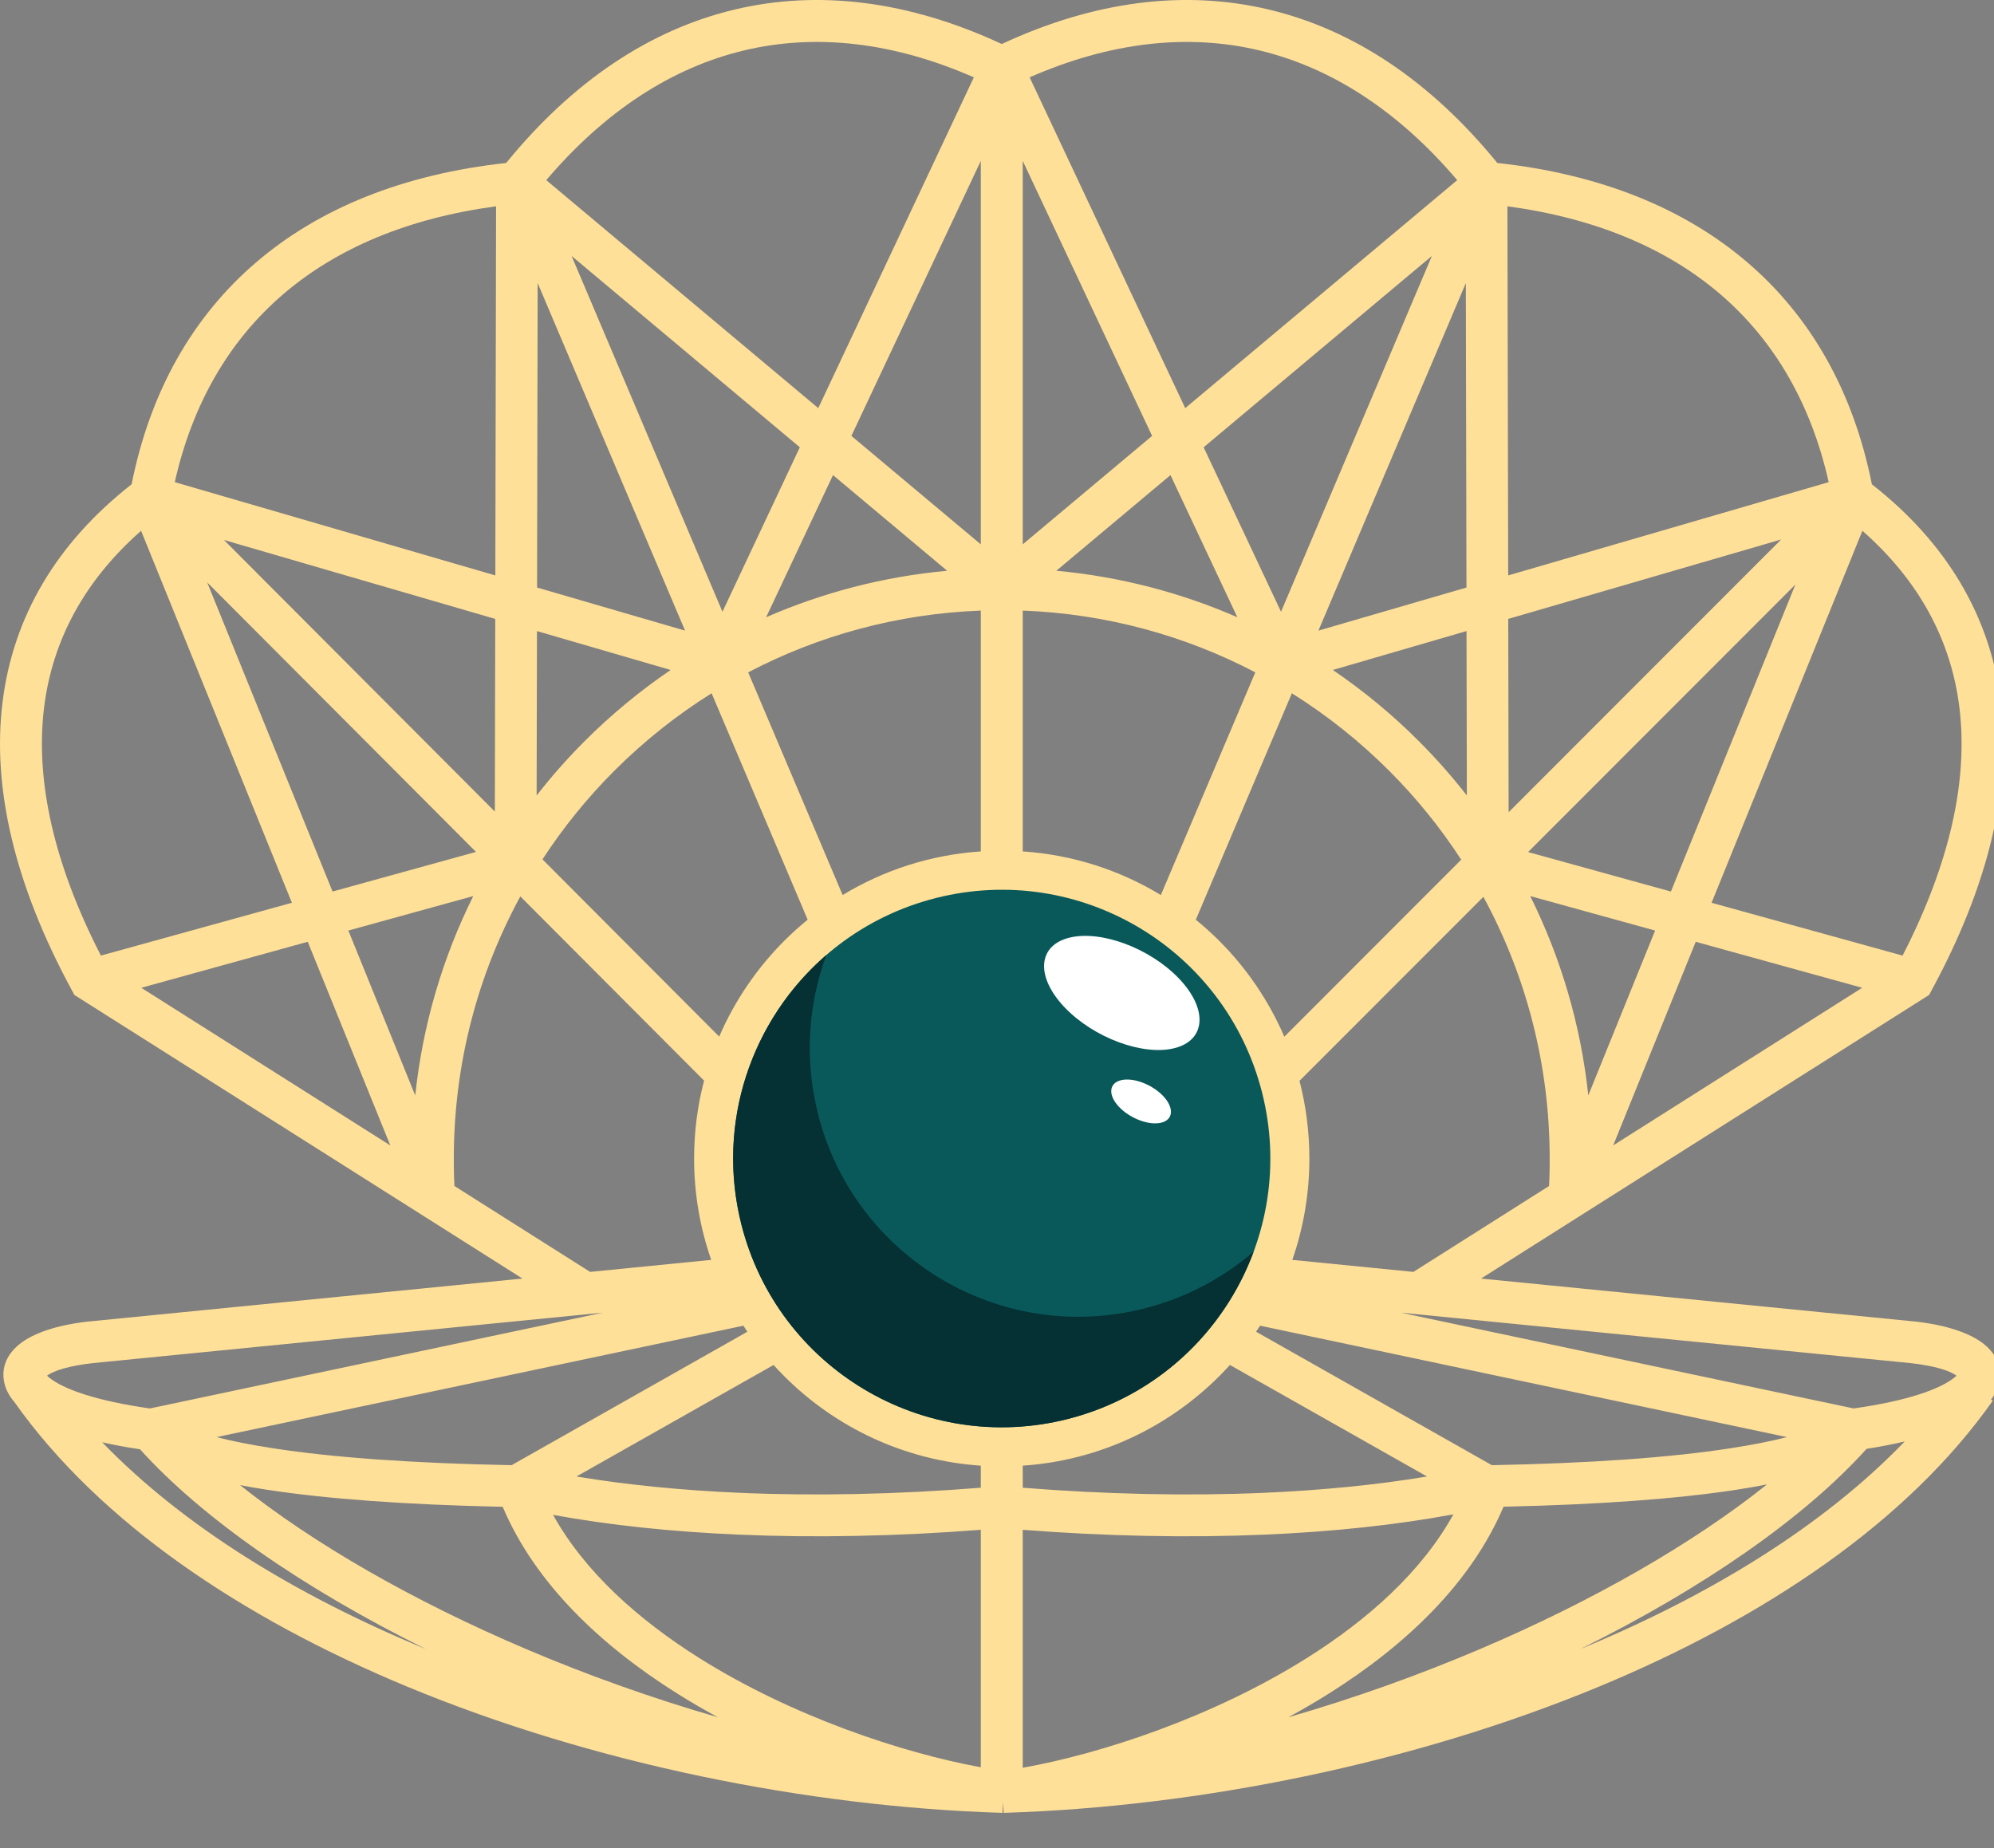 <?xml version="1.0" encoding="UTF-8"?> <svg xmlns="http://www.w3.org/2000/svg" width="41" height="38" viewBox="0 0 41 38" fill="none"><rect x="0" y="0" width="41" height="38" fill="#808080" stroke="none"/> <g clip-path="url(#clip0)"> <path fill-rule="evenodd" clip-rule="evenodd" d="M1.904 28.029C1.429 28.084 1.116 28.177 0.966 28.287L1.004 28.319L1.003 28.32C1.3 28.564 1.98 28.805 3.082 28.961L12.393 26.991L1.904 28.029L1.904 28.029ZM21.029 17.507C22.064 17.576 23.03 17.895 23.869 18.404L25.811 13.825C24.372 13.071 22.75 12.62 21.029 12.555V17.507ZM24.588 18.911C24.756 19.048 24.917 19.193 25.07 19.346C25.632 19.908 26.088 20.576 26.408 21.317L30.045 17.677C29.616 17.017 29.119 16.404 28.564 15.849C27.961 15.246 27.29 14.71 26.563 14.255L24.588 18.911ZM26.72 22.224C26.852 22.735 26.923 23.27 26.923 23.822C26.923 24.552 26.799 25.254 26.572 25.906L29.062 26.153L31.851 24.387C31.855 24.326 31.857 24.268 31.859 24.213C31.863 24.111 31.864 23.98 31.864 23.822C31.864 21.873 31.37 20.04 30.501 18.441L26.72 22.224ZM25.91 27.259C25.883 27.3 25.855 27.342 25.827 27.383L30.675 30.127C32.704 30.089 34.349 29.97 35.579 29.78C36.031 29.71 36.419 29.634 36.742 29.55L25.91 27.259ZM25.29 28.067C25.218 28.145 25.145 28.222 25.07 28.297C24.021 29.347 22.605 30.03 21.031 30.137L21.029 30.137V30.591C22.76 30.728 24.431 30.763 25.978 30.696C27.181 30.644 28.312 30.532 29.343 30.36L25.29 28.067ZM20.164 30.137C18.59 30.03 17.174 29.347 16.125 28.297C16.05 28.222 15.977 28.145 15.906 28.067L11.853 30.36C12.883 30.532 14.014 30.644 15.217 30.696C16.765 30.763 18.435 30.728 20.167 30.591V30.137L20.164 30.137ZM15.368 27.383C15.34 27.342 15.312 27.3 15.285 27.259L4.453 29.55C4.776 29.634 5.164 29.71 5.616 29.78C6.846 29.97 8.492 30.089 10.52 30.127L15.368 27.383ZM14.624 25.906C14.396 25.254 14.272 24.552 14.272 23.822C14.272 23.268 14.343 22.732 14.477 22.22L10.699 18.432C9.827 20.033 9.331 21.869 9.331 23.822C9.331 23.98 9.333 24.111 9.336 24.213C9.338 24.268 9.341 24.326 9.344 24.387L12.134 26.153L14.624 25.906ZM14.788 21.315C15.107 20.575 15.564 19.908 16.125 19.346C16.278 19.193 16.439 19.048 16.607 18.911L14.632 14.255C13.905 14.71 13.234 15.246 12.631 15.849C12.078 16.402 11.583 17.013 11.154 17.67L14.788 21.315ZM17.326 18.404C18.165 17.895 19.132 17.576 20.167 17.507V12.555C18.445 12.62 16.823 13.071 15.384 13.825L17.326 18.404ZM24.461 19.956C23.472 18.966 22.106 18.355 20.598 18.355C19.089 18.355 17.723 18.966 16.734 19.956C15.746 20.945 15.134 22.312 15.134 23.822C15.134 25.331 15.746 26.698 16.734 27.688C17.63 28.584 18.836 29.171 20.176 29.273L20.178 29.273C20.222 29.277 20.267 29.279 20.311 29.282L20.323 29.282C20.342 29.283 20.361 29.284 20.381 29.285L20.388 29.285C20.41 29.285 20.431 29.286 20.453 29.287L20.466 29.287C20.483 29.288 20.499 29.288 20.516 29.289L20.535 29.289C20.556 29.289 20.577 29.289 20.597 29.289C20.618 29.289 20.639 29.289 20.66 29.289L20.679 29.289C20.695 29.288 20.712 29.288 20.729 29.287L20.742 29.287C20.764 29.287 20.785 29.286 20.807 29.285L20.814 29.285C20.834 29.284 20.853 29.283 20.872 29.282L20.884 29.282C20.928 29.279 20.973 29.276 21.017 29.273L21.018 29.273C22.359 29.171 23.565 28.584 24.461 27.688C25.449 26.698 26.061 25.331 26.061 23.822C26.061 22.312 25.449 20.945 24.461 19.956H24.461ZM30.915 30.981C30.247 32.557 28.898 33.833 27.334 34.817C27.058 34.991 26.776 35.155 26.489 35.311C27.849 34.918 29.173 34.444 30.419 33.914C32.758 32.92 34.82 31.733 36.333 30.522C36.136 30.562 35.928 30.598 35.707 30.632C34.5 30.818 32.893 30.938 30.915 30.981ZM21.029 36.349C22.652 36.059 24.941 35.307 26.876 34.09C28.134 33.298 29.236 32.313 29.884 31.138C28.713 31.356 27.41 31.495 26.015 31.555C24.443 31.623 22.76 31.59 21.029 31.456V36.349ZM38.38 29.791C37.109 31.205 35.02 32.657 32.502 33.904L32.542 33.888C35.164 32.801 37.492 31.378 39.165 29.639C38.927 29.696 38.665 29.747 38.38 29.791ZM40.94 28.777L40.975 28.801C39.217 31.3 36.275 33.272 32.872 34.683C29.052 36.267 24.638 37.149 20.674 37.275L20.659 37.276L20.659 37.276L20.637 37.276L20.625 37.054L20.613 37.276L20.592 37.276L20.592 37.276L20.577 37.275C16.613 37.149 12.198 36.267 8.378 34.683C4.985 33.276 2.05 31.311 0.291 28.822C0.17 28.682 0.1 28.531 0.078 28.374C0.042 28.119 0.131 27.887 0.34 27.691C0.601 27.446 1.097 27.255 1.807 27.174H1.814L10.743 26.29L1.529 20.458L1.477 20.361C0.304 18.198 -0.168 16.201 0.053 14.431C0.271 12.682 1.158 11.171 2.706 9.958C3.085 8.062 3.952 6.518 5.273 5.389C6.568 4.282 8.291 3.582 10.408 3.351C11.78 1.667 13.369 0.611 15.099 0.198C16.829 -0.215 18.687 0.016 20.598 0.905C22.508 0.016 24.366 -0.215 26.096 0.198C27.826 0.611 29.415 1.667 30.787 3.351C32.904 3.582 34.627 4.282 35.922 5.389C37.243 6.518 38.11 8.062 38.489 9.958C40.038 11.171 40.924 12.682 41.142 14.431C41.363 16.201 40.891 18.198 39.718 20.361L39.666 20.458L30.452 26.29L39.382 27.174H39.388C40.098 27.255 40.594 27.446 40.855 27.691C41.064 27.887 41.153 28.119 41.117 28.374C41.098 28.514 41.039 28.649 40.94 28.777ZM11.372 31.149C12.022 32.319 13.12 33.3 14.374 34.09C16.287 35.293 18.547 36.042 20.167 36.339V31.456C18.435 31.59 16.752 31.623 15.18 31.555C13.81 31.496 12.527 31.36 11.372 31.149ZM14.762 35.311C14.475 35.155 14.192 34.991 13.917 34.817C12.353 33.834 11.004 32.558 10.336 30.983C8.333 30.94 6.707 30.82 5.488 30.632C5.295 30.602 5.111 30.571 4.936 30.537C6.447 31.743 8.501 32.924 10.831 33.914C12.078 34.444 13.402 34.918 14.762 35.311ZM2.101 29.656C3.774 31.387 6.095 32.804 8.708 33.888L8.749 33.904C6.236 32.66 4.151 31.212 2.879 29.8C2.598 29.759 2.338 29.71 2.101 29.656ZM28.802 26.991L38.114 28.961C39.216 28.805 39.897 28.564 40.193 28.319C40.208 28.307 40.22 28.296 40.23 28.288C40.081 28.177 39.767 28.084 39.291 28.029L39.291 28.029L28.802 26.991ZM38.29 20.311L34.867 19.365L33.17 23.552L38.29 20.311ZM34.032 19.134L31.464 18.425C32.089 19.683 32.503 21.065 32.658 22.524L34.032 19.134ZM31.42 17.52L34.357 18.332L36.916 12.02L31.42 17.52ZM35.193 18.563L39.12 19.649C40.088 17.766 40.476 16.045 40.287 14.536C40.114 13.15 39.449 11.93 38.294 10.914L35.193 18.563ZM30.995 4.242L31.011 11.832L37.601 9.914C37.241 8.309 36.486 7.002 35.364 6.042C34.261 5.1 32.796 4.484 30.995 4.242ZM31.012 12.726L31.02 16.701L36.624 11.093L31.012 12.726ZM30.161 16.357L30.154 12.976L27.405 13.776C28.041 14.208 28.633 14.698 29.174 15.24C29.525 15.591 29.855 15.964 30.161 16.357ZM30.153 12.081L30.14 5.821L27.109 12.967L30.153 12.081ZM20.167 3.308L17.506 8.963L20.167 11.193V3.308ZM17.128 9.769L15.753 12.692C16.91 12.187 18.162 11.857 19.475 11.736L17.128 9.769ZM14.855 12.579L16.446 9.197L11.753 5.263L14.855 12.579ZM16.825 8.392L20.024 1.59C18.37 0.865 16.775 0.684 15.298 1.037C13.816 1.391 12.441 2.283 11.232 3.704L16.825 8.392ZM2.075 19.649L6.002 18.563L2.901 10.914C1.747 11.93 1.081 13.15 0.908 14.536C0.72 16.045 1.107 17.766 2.075 19.649ZM6.838 18.332L9.787 17.517L4.26 11.975L6.838 18.332ZM9.731 18.425L7.163 19.134L8.538 22.525C8.692 21.065 9.106 19.683 9.731 18.425ZM6.328 19.365L2.905 20.311L8.025 23.552L6.328 19.365ZM11.055 5.82L11.043 12.081L14.086 12.967L11.055 5.82ZM11.041 12.976L11.034 16.357C11.34 15.964 11.67 15.591 12.021 15.24C12.563 14.698 13.155 14.208 13.79 13.776L11.041 12.976ZM10.175 16.688L10.183 12.726L4.605 11.103L10.175 16.688ZM10.185 11.832L10.2 4.242C8.399 4.484 6.934 5.1 5.832 6.042C4.709 7.002 3.954 8.309 3.594 9.914L10.185 11.832ZM29.442 5.263L24.749 9.197L26.34 12.579L29.442 5.263ZM24.067 9.769L21.72 11.736C23.033 11.857 24.285 12.187 25.442 12.692L24.067 9.769ZM21.029 11.193L23.689 8.963L21.029 3.308V11.193ZM24.37 8.392L29.963 3.704C28.754 2.283 27.379 1.391 25.897 1.037C24.42 0.684 22.825 0.865 21.171 1.59L24.37 8.392Z" fill="#FFE098"></path> <path fill-rule="evenodd" clip-rule="evenodd" d="M15.134 23.822C15.134 25.331 15.746 26.698 16.734 27.688C17.63 28.584 18.836 29.171 20.176 29.273L20.178 29.273C20.222 29.276 20.267 29.279 20.311 29.282L20.323 29.282C20.342 29.283 20.361 29.284 20.381 29.285L20.388 29.285C20.41 29.285 20.431 29.286 20.453 29.287L20.466 29.287C20.483 29.288 20.499 29.288 20.516 29.289L20.535 29.289C20.556 29.289 20.577 29.289 20.597 29.289C20.618 29.289 20.639 29.289 20.66 29.289L20.679 29.289C20.695 29.288 20.712 29.288 20.729 29.287L20.742 29.287C20.764 29.287 20.785 29.286 20.807 29.285L20.814 29.285C20.834 29.284 20.853 29.283 20.872 29.282L20.884 29.282C20.928 29.279 20.973 29.276 21.017 29.273L21.018 29.273C22.359 29.171 23.565 28.584 24.461 27.688C25.449 26.698 26.061 25.331 26.061 23.822C26.061 22.312 25.449 20.945 24.461 19.956C23.472 18.966 22.106 18.355 20.597 18.355C19.089 18.355 17.723 18.966 16.734 19.956C15.745 20.945 15.134 22.312 15.134 23.822H15.134Z" fill="white"></path> <path fill-rule="evenodd" clip-rule="evenodd" d="M25.95 22.464C25.201 19.506 22.197 17.716 19.241 18.466C16.285 19.216 14.496 22.222 15.245 25.18C15.995 28.138 18.998 29.927 21.954 29.178C24.91 28.428 26.699 25.422 25.95 22.464Z" fill="#09595A"></path> <path fill-rule="evenodd" clip-rule="evenodd" d="M16.992 19.636C15.459 20.96 14.714 23.081 15.245 25.18C15.995 28.138 18.998 29.927 21.954 29.178C23.785 28.713 25.168 27.383 25.778 25.735C25.149 26.278 24.389 26.687 23.529 26.905C20.573 27.655 17.57 25.865 16.82 22.907C16.535 21.781 16.618 20.648 16.992 19.636Z" fill="#053034"></path> <path fill-rule="evenodd" clip-rule="evenodd" d="M24.24 20.119C23.641 19.493 22.63 19.118 21.982 19.282C21.333 19.447 21.294 20.088 21.892 20.715C22.491 21.341 23.503 21.716 24.151 21.552C24.799 21.387 24.839 20.746 24.24 20.119Z" fill="white"></path> <path fill-rule="evenodd" clip-rule="evenodd" d="M23.914 22.534C23.684 22.293 23.295 22.149 23.047 22.212C22.797 22.276 22.782 22.522 23.012 22.763C23.242 23.003 23.631 23.147 23.88 23.084C24.128 23.021 24.144 22.775 23.914 22.534Z" fill="white"></path> </g> <defs> <clipPath id="clip0"> <rect width="41" height="38" fill="white"></rect> </clipPath> </defs> </svg> 